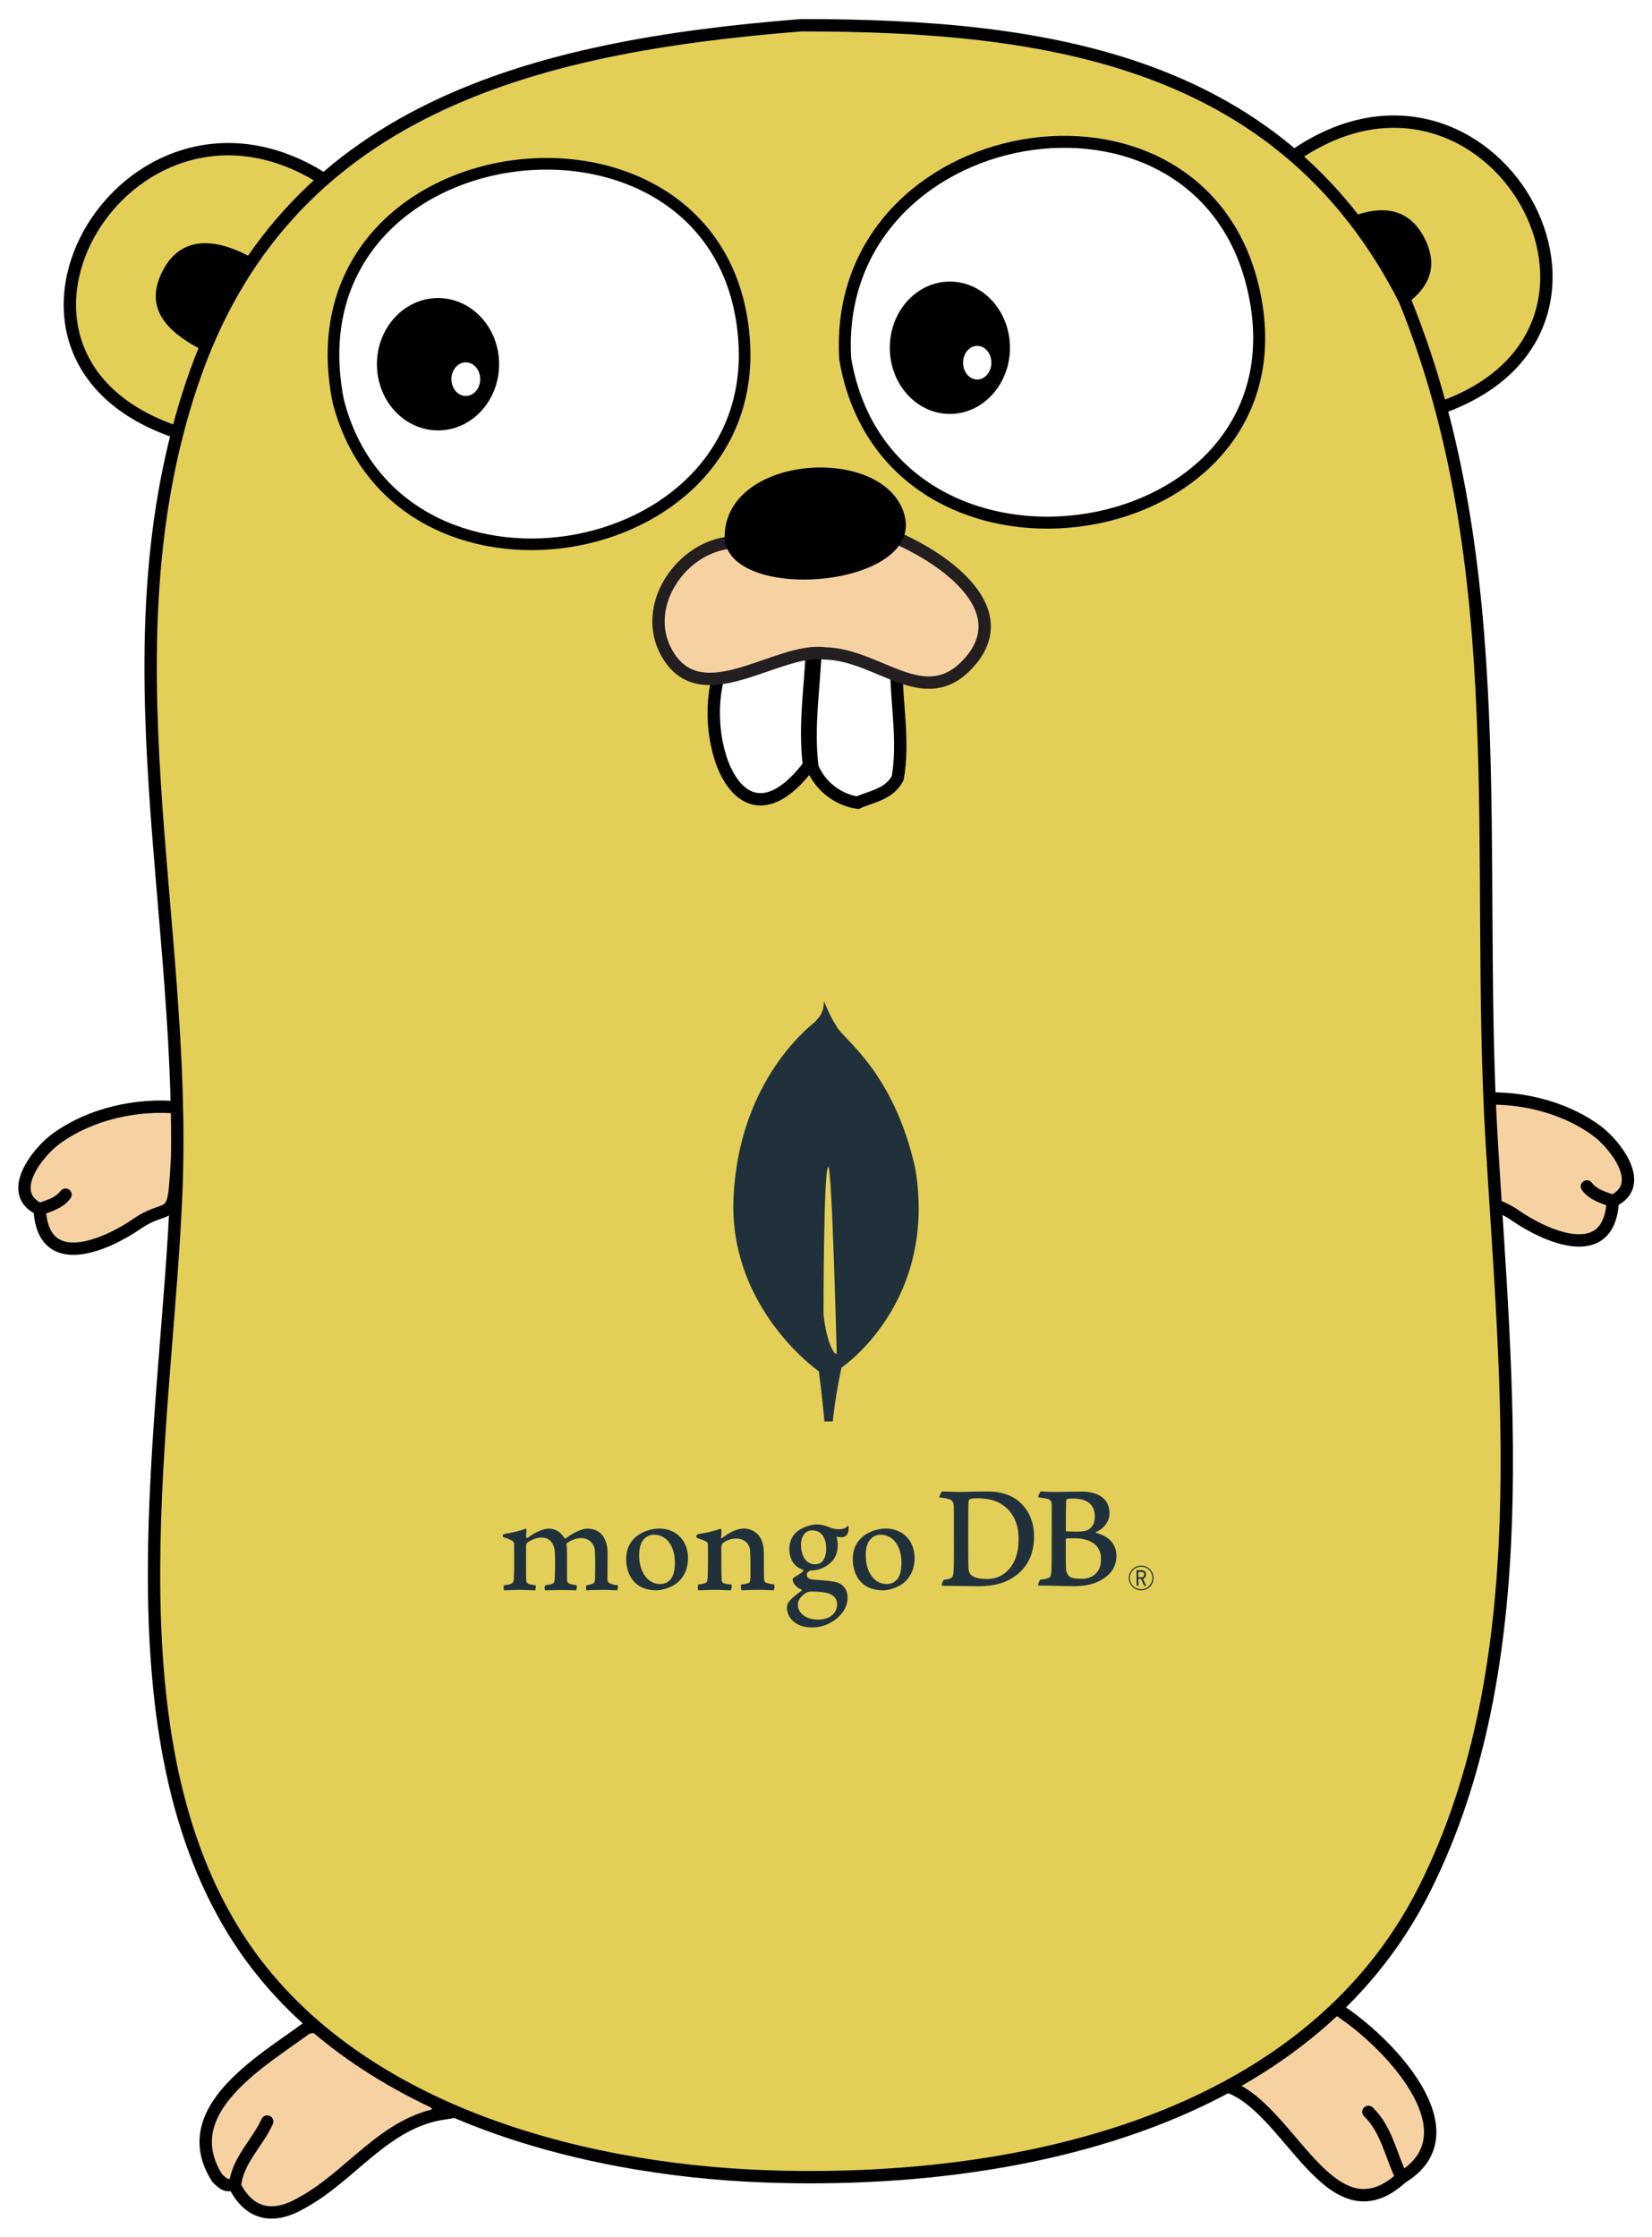 <svg width="401px" height="543px" viewBox="0 0 401 543" version="1.1" xmlns="http://www.w3.org/2000/svg" xmlns:xlink="http://www.w3.org/1999/xlink">
    <defs>
        <filter x="-3.3%" y="-2.6%" width="106.6%" height="105.3%" filterUnits="objectBoundingBox" id="filter-1">
            <feOffset dx="0" dy="2" in="SourceAlpha" result="shadowOffsetOuter1"></feOffset>
            <feGaussianBlur stdDeviation="2" in="shadowOffsetOuter1" result="shadowBlurOuter1"></feGaussianBlur>
            <feColorMatrix values="0 0 0 0 0   0 0 0 0 0   0 0 0 0 0  0 0 0 0.5 0" type="matrix" in="shadowBlurOuter1" result="shadowMatrixOuter1"></feColorMatrix>
            <feMerge>
                <feMergeNode in="shadowMatrixOuter1"></feMergeNode>
                <feMergeNode in="SourceGraphic"></feMergeNode>
            </feMerge>
        </filter>
    </defs>
    <g id="Page-1" stroke="none" stroke-width="1" fill="none" fill-rule="evenodd">
        <g id="mango" transform="translate(5, 4)">
            <g id="gopher" filter="url(#filter-1)">
                <path d="M4.634,287.493 C5.398,303.244 21.133,295.956 28.26,291.032 C35.025,286.357 37.003,290.243 37.597,281.017 C37.986,274.953 38.685,268.889 38.341,262.801 C28.111,261.874 16.984,264.31 8.597,270.403 C4.277,273.542 -3.823,283.561 4.634,287.493" id="Path" stroke="#000000" stroke-width="3" fill="#F6D2A2" stroke-linecap="round"></path>
                <path d="M4.634,287.493 C6.924,286.641 9.351,286.036 10.905,283.965" id="Path" stroke="#000000" stroke-width="3" fill="#C6B198" stroke-linecap="round"></path>
                <path d="M40.997,99.853 C-19.3,82.897 25.536,6.189 73.956,37.74 L40.997,99.853 Z" id="Path" stroke="#000000" stroke-width="3" fill="#E3CF57" stroke-linecap="round"></path>
                <path d="M308.895,31.984 C356.622,-1.539 399.751,74.095 344.283,93.125 L308.895,31.984 Z" id="Path" stroke="#000000" stroke-width="3" fill="#E3CF57" stroke-linecap="round"></path>
                <path d="M319.161,481.343 C331.284,488.844 353.443,511.525 335.257,522.523 C317.783,538.522 308.003,504.962 292.666,500.312 C299.271,491.342 307.643,483.163 319.161,481.343 Z" id="Path" stroke="#000000" stroke-width="3" fill="#F6D2A2" stroke-linecap="round"></path>
                <path d="M335.257,522.522 C332.561,517.161 331.656,510.904 327.155,506.583" id="Path" stroke="#000000" stroke-width="3" stroke-linecap="round"></path>
                <path d="M102.579,506.975 C88.35,509.177 80.341,522.014 68.479,528.533 C57.301,535.198 53.025,526.399 52.018,524.613 C50.266,523.814 50.413,525.357 47.709,522.634 C37.347,506.28 58.506,494.326 69.524,486.202 C84.87,483.1 94.487,496.404 102.579,506.975 Z" id="Path" stroke="#000000" stroke-width="3" fill="#F6D2A2" stroke-linecap="round"></path>
                <path d="M52.019,524.612 C52.561,518.379 57.503,514.205 59.857,508.935" id="Path" stroke="#000000" stroke-width="3" stroke-linecap="round"></path>
                <path d="M43.513,78.667 C35.558,74.459 29.722,68.744 34.588,59.543 C39.093,51.025 47.462,51.95 55.418,56.158 L43.513,78.667 Z" id="Path" fill="#000000" fill-rule="nonzero"></path>
                <path d="M331.716,70.667 C339.671,66.459 345.507,60.744 340.641,51.543 C336.136,43.025 327.767,43.95 319.811,48.158 L331.716,70.667 Z" id="Path" fill="#000000" fill-rule="nonzero"></path>
                <path d="M386.475,285.493 C385.711,301.244 369.976,293.956 362.849,289.032 C356.084,284.357 354.106,288.243 353.512,279.017 C353.123,272.953 352.424,266.889 352.768,260.801 C362.998,259.874 374.125,262.31 382.512,268.403 C386.831,271.542 394.932,281.561 386.475,285.493" id="Path" stroke="#000000" stroke-width="3" fill="#F6D2A2" stroke-linecap="round"></path>
                <path d="M386.475,285.493 C384.185,284.641 381.758,284.036 380.204,281.965" id="Path" stroke="#000000" stroke-width="3" fill="#C6B198" stroke-linecap="round"></path>
                <path d="M335.964,66.753 C362.442,131.759 353.026,201.857 357.064,270.559 C360.532,329.551 368.221,397.704 340.854,452.371 C312.064,509.885 240.124,524.353 180.854,522.234 C134.299,520.568 78.06,505.38 51.785,462.845 C20.959,412.945 35.553,338.747 37.792,283.223 C40.444,217.452 19.977,151.481 41.584,87.122 C63.999,20.359 124.451,5.271 189.512,0.124 C249.877,0.124 306.465,8.757 335.964,66.753 Z" id="Path" stroke="#000000" stroke-width="3" fill="#E3CF57" stroke-linecap="round"></path>
                <path d="M200.169,81.16 C211.007,144.163 313.991,127.505 299.199,63.963 C285.935,6.983 196.567,22.755 200.169,81.16" id="Path" stroke="#000000" stroke-width="2.908" fill="#FFFFFF" stroke-linecap="round"></path>
                <path d="M77.103,91.35 C91.15,146.2 178.967,132.157 175.657,77.137 C171.691,11.242 63.673,23.957 77.103,91.35" id="Path" stroke="#000000" stroke-width="2.821" fill="#FFFFFF" stroke-linecap="round"></path>
                <path d="M212.594,156.762 C212.64,164.953 214.455,174.149 212.906,182.863 C210.815,186.815 206.713,187.233 203.177,188.83 C198.287,188.063 194.175,184.852 192.214,180.278 C190.959,170.332 192.682,160.702 192.999,150.752 L212.594,156.762 Z" id="Path" stroke="#000000" stroke-width="3" fill="#FFFFFF" stroke-linecap="round"></path>
                <g id="Group" transform="translate(86, 66)">
                    <ellipse id="Oval" fill="#000000" fill-rule="nonzero" cx="15.324" cy="16.404" rx="14.829" ry="16.062"></ellipse>
                    <ellipse id="Oval" fill="#FFFFFF" cx="22.069" cy="20.029" rx="3.496" ry="4.082"></ellipse>
                </g>
                <g id="Group" transform="translate(210, 62)">
                    <ellipse id="Oval" fill="#000000" fill-rule="nonzero" cx="15.571" cy="16.404" rx="14.582" ry="16.062"></ellipse>
                    <ellipse id="Oval" fill="#FFFFFF" cx="22.204" cy="20.029" rx="3.438" ry="4.082"></ellipse>
                </g>
                <path d="M170.217,155.87 C163.747,171.55 173.825,202.905 191.38,179.778 C190.125,169.832 191.848,160.202 192.165,150.252 L170.217,155.87 Z" id="Path" stroke="#000000" stroke-width="3" fill="#FFFFFF" stroke-linecap="round"></path>
                <g id="Group" transform="translate(154, 107)">
                    <path d="M18.431,18.673 C6.372,19.701 -3.485,34.039 2.785,45.382 C11.088,60.406 29.621,44.053 41.164,45.585 C54.449,45.857 65.334,59.632 76.004,48.075 C87.871,35.221 70.895,22.702 57.627,17.105 L18.431,18.673 Z" id="Path" stroke="#231F20" stroke-width="3" fill="#F6D2A2" stroke-linecap="round"></path>
                    <path d="M16.913,18.045 C16.02,-2.846 55.851,-5.458 60.555,12.029 C65.247,29.475 18.874,33.527 16.913,18.045 C15.348,5.682 16.913,18.045 16.913,18.045 Z" id="Path" fill="#000000" fill-rule="nonzero"></path>
                </g>
            </g>
            <g id="MongoDB_LogoStacked_Black_RGB" transform="translate(117, 239)" fill="#21313C">
                <path d="M113.808,139.364 C114.56,139.987 116.061,140.243 117.385,140.243 C119.101,140.243 120.782,139.915 122.429,138.377 C124.075,136.839 125.254,134.387 125.254,130.542 C125.254,126.844 123.895,123.841 121.105,122.084 C119.531,121.06 117.493,120.657 115.17,120.657 C114.49,120.657 113.808,120.693 113.416,120.877 C113.258,121.007 113.145,121.186 113.094,121.388 C113.024,122.047 113.024,127.063 113.024,130.03 C113.024,133.069 113.024,137.315 113.094,137.815 C113.131,138.255 113.343,139.025 113.808,139.353 M106.678,119.008 C107.285,119.008 109.594,119.12 110.669,119.12 C112.672,119.12 114.066,119.008 117.82,119.008 C120.968,119.008 123.613,119.887 125.509,121.572 C127.797,123.621 129,126.477 129,129.955 C129,134.899 126.819,137.754 124.639,139.364 C122.455,141.049 119.63,142 115.588,142 C113.44,142 109.761,141.928 106.683,141.892 L106.643,141.892 C106.501,141.614 106.912,140.457 107.159,140.426 C107.988,140.329 108.214,140.296 108.601,140.132 C109.248,139.853 109.406,139.511 109.474,138.305 C109.581,136.033 109.546,133.325 109.546,130.241 C109.546,128.045 109.581,123.76 109.508,122.406 C109.404,121.272 108.939,120.977 108.007,120.757 C107.346,120.613 106.678,120.503 106.007,120.429 C105.934,120.21 106.485,119.22 106.664,119" id="Shape" fill-rule="nonzero"></path>
                <path d="M137.107,120.79 C136.964,120.826 136.783,121.193 136.783,121.376 C136.748,122.689 136.71,126.125 136.71,128.501 C136.73,128.594 136.801,128.666 136.891,128.685 C137.358,128.721 138.51,128.757 139.479,128.757 C140.844,128.757 141.637,128.574 142.066,128.354 C143.215,127.771 143.752,126.492 143.752,125.104 C143.752,121.923 141.594,120.715 138.399,120.715 C137.967,120.71 137.536,120.735 137.107,120.79 M145.263,135.41 C145.263,132.193 142.962,130.367 138.758,130.367 C138.147,130.343 137.536,130.355 136.926,130.403 C136.818,130.439 136.71,130.511 136.71,130.586 C136.71,132.887 136.675,136.579 136.783,138.042 C136.856,138.664 137.288,139.541 137.825,139.796 C138.399,140.124 139.694,140.199 140.59,140.199 C143.07,140.199 145.263,138.772 145.263,135.41 M130.618,119 C130.942,119 131.897,119.108 134.339,119.108 C136.64,119.108 138.507,119.036 140.736,119.036 C143.501,119.036 147.311,120.058 147.311,124.31 C147.311,126.392 145.873,128.074 144.006,128.879 C143.898,128.915 143.898,128.987 144.006,129.023 C146.663,129.72 149,131.399 149,134.616 C149,137.759 147.095,139.732 144.33,140.976 C142.641,141.745 140.552,142 138.434,142 C136.816,142 132.499,141.817 130.071,141.853 C129.82,141.745 130.303,140.573 130.516,140.393 C131.064,140.372 131.607,140.284 132.135,140.129 C132.998,139.91 133.1,139.624 133.214,138.308 C133.284,137.176 133.284,133.118 133.284,130.231 C133.284,126.284 133.322,123.616 133.284,122.3 C133.249,121.276 132.89,120.946 132.205,120.765 C131.665,120.654 130.767,120.546 130.046,120.435 C129.865,120.252 130.419,119.155 130.599,119.011" id="Shape" fill-rule="nonzero"></path>
                <path d="M0.346,142.995 C0.247,142.764 0.207,142.514 0.231,142.265 C0.221,142.097 0.26,141.93 0.343,141.782 C0.826,141.718 1.305,141.627 1.778,141.508 C2.443,141.336 2.69,140.992 2.724,140.173 C2.83,138.233 2.836,134.597 2.797,132.038 L2.797,131.964 C2.85,131.621 2.72,131.276 2.451,131.049 C1.84,130.672 1.175,130.384 0.478,130.194 C0.163,130.103 -0.008,129.942 0,129.754 C0.009,129.565 0.205,129.344 0.615,129.268 C1.696,129.161 4.546,128.503 5.649,128 C5.767,128.147 5.822,128.333 5.801,128.519 C5.801,128.631 5.781,128.748 5.77,128.874 C5.739,129.235 5.703,129.645 5.703,130.052 C5.722,130.187 5.842,130.288 5.983,130.286 C6.055,130.285 6.123,130.256 6.174,130.207 C8.297,128.59 10.198,128.022 11.175,128.022 C12.781,128.022 14.03,128.768 14.996,130.306 C15.043,130.38 15.125,130.426 15.215,130.429 C15.296,130.428 15.372,130.388 15.417,130.322 C17.382,128.882 19.303,128.022 20.597,128.022 C23.657,128.022 25.485,130.251 25.485,133.985 C25.485,135.059 25.485,136.417 25.466,137.687 C25.466,138.801 25.446,139.845 25.446,140.566 C25.499,140.903 25.727,141.19 26.05,141.325 C26.665,141.554 27.307,141.708 27.962,141.782 L27.992,141.782 C28.024,142.196 27.958,142.611 27.802,142.997 C27.597,142.997 27.316,142.984 26.959,142.964 C26.322,142.934 25.452,142.891 24.432,142.891 C22.4,142.891 21.344,142.929 20.322,142.995 C20.238,142.595 20.238,142.184 20.322,141.784 C20.741,141.717 21.155,141.626 21.563,141.511 C22.209,141.304 22.405,141.019 22.433,140.181 C22.45,139.588 22.565,134.351 22.358,133.108 C22.162,131.461 20.691,130.24 18.988,130.311 C17.759,130.377 16.582,130.814 15.619,131.559 C15.542,131.645 15.498,131.754 15.496,131.868 L15.496,131.893 C15.642,132.565 15.642,133.346 15.642,134.529 C15.642,135.204 15.642,135.922 15.642,136.632 C15.642,138.075 15.625,139.438 15.642,140.457 C15.642,141.159 16.08,141.325 16.431,141.462 L16.922,141.574 C17.217,141.642 17.52,141.713 17.972,141.784 C18.04,142.083 18.034,142.393 17.955,142.689 C17.937,142.8 17.892,142.906 17.823,142.997 C16.7,142.959 15.532,142.926 13.859,142.926 C13.351,142.926 12.522,142.948 11.79,142.967 C11.197,142.984 10.638,142.997 10.318,143 C10.233,142.801 10.196,142.587 10.209,142.372 C10.191,142.17 10.231,141.968 10.324,141.787 L10.773,141.708 C11.166,141.64 11.506,141.579 11.832,141.503 C12.393,141.339 12.593,141.039 12.635,140.353 C12.741,138.752 12.826,134.141 12.593,132.977 C12.197,131.125 11.113,130.185 9.372,130.185 C8.35,130.185 7.062,130.663 6.003,131.431 C5.798,131.625 5.685,131.893 5.691,132.171 C5.691,132.718 5.691,133.376 5.691,134.084 C5.691,136.4 5.675,139.274 5.733,140.531 C5.735,141.044 6.13,141.477 6.654,141.539 C6.817,141.582 7.098,141.629 7.424,141.681 C7.609,141.711 7.814,141.743 8.025,141.782 C8.092,142.19 8.059,142.607 7.926,143 C7.601,143 7.202,142.978 6.741,142.959 C6.042,142.929 5.169,142.891 4.178,142.891 C3.01,142.891 2.196,142.929 1.542,142.959 C1.104,142.978 0.725,142.997 0.346,143" id="Path" fill-rule="nonzero"></path>
                <path d="M36.751,129.499 C36.143,129.485 35.544,129.652 35.032,129.978 C33.786,130.731 33.144,132.235 33.144,134.444 C33.144,138.577 35.232,141.466 38.219,141.466 C39.023,141.493 39.807,141.219 40.416,140.698 C41.333,139.953 41.821,138.435 41.821,136.31 C41.821,132.235 39.781,129.499 36.746,129.499 M37.321,143 C31.924,143 30,139.07 30,135.394 C30,132.827 31.058,130.819 33.146,129.427 C34.607,128.528 36.285,128.035 38.003,128 C42.124,128 45,130.945 45,135.148 C45,138.01 43.851,140.269 41.676,141.68 C40.634,142.315 38.824,143 37.321,143" id="Shape" fill-rule="nonzero"></path>
                <path d="M91.749,129.499 C91.141,129.485 90.542,129.652 90.031,129.978 C88.784,130.731 88.142,132.233 88.142,134.444 C88.142,138.577 90.227,141.466 93.216,141.466 C94.019,141.493 94.804,141.219 95.412,140.698 C96.329,139.953 96.817,138.435 96.817,136.313 C96.817,132.238 94.778,129.499 91.743,129.499 M92.321,143 C86.926,143 85,139.073 85,135.394 C85,132.827 86.06,130.819 88.148,129.427 C89.608,128.528 91.285,128.035 93.003,128 C97.122,128 100,130.945 100,135.148 C100,138.01 98.848,140.269 96.674,141.68 C95.633,142.315 93.823,143 92.321,143" id="Shape" fill-rule="nonzero"></path>
                <path d="M75.142,128.446 C73.497,128.446 72.431,129.838 72.431,131.986 C72.431,134.134 73.347,136.69 75.924,136.69 C76.368,136.69 77.171,136.482 77.569,136.011 C78.167,135.424 78.56,134.208 78.56,132.925 C78.56,130.121 77.281,128.446 75.142,128.446 M74.928,143.28 C74.462,143.273 74.002,143.395 73.593,143.633 C72.29,144.526 71.684,145.419 71.684,146.446 C71.675,147.394 72.086,148.291 72.792,148.865 C73.708,149.695 74.928,150.097 76.565,150.097 C79.77,150.097 81.19,148.263 81.19,146.446 C81.19,145.179 80.595,144.332 79.372,143.853 C78.432,143.485 76.856,143.283 74.928,143.283 M75.142,152 C73.225,152 71.844,151.566 70.661,150.597 C69.677,149.803 69.07,148.588 69,147.273 C69.012,146.648 69.235,146.049 69.628,145.585 C69.964,145.179 70.736,144.421 72.525,143.106 C72.586,143.079 72.624,143.014 72.62,142.944 C72.615,142.874 72.57,142.815 72.506,142.798 C71.032,142.196 70.586,141.206 70.453,140.67 C70.45,140.642 70.445,140.614 70.439,140.587 C70.349,140.362 70.428,140.1 70.624,139.974 C70.829,139.817 71.158,139.606 71.513,139.386 C72.011,139.091 72.488,138.759 72.941,138.39 C72.993,138.335 73.016,138.256 73.003,138.179 C72.992,138.102 72.947,138.035 72.883,138 C70.701,137.218 69.604,135.486 69.604,132.851 C69.592,131.177 70.344,129.603 71.62,128.632 C72.495,127.89 74.699,127 76.125,127 L76.207,127 C77.673,127.037 78.501,127.365 79.647,127.819 C80.298,128.069 80.987,128.186 81.679,128.164 C82.894,128.164 83.425,127.753 83.879,127.28 C83.953,127.495 83.993,127.723 83.997,127.953 C84.024,128.499 83.885,129.04 83.602,129.496 C83.254,129.91 82.755,130.141 82.234,130.129 C82.181,130.132 82.127,130.132 82.074,130.129 C81.795,130.107 81.519,130.059 81.249,129.984 L81.113,130.032 C81.07,130.101 81.097,130.178 81.131,130.272 C81.141,130.29 81.148,130.309 81.153,130.329 C81.25,130.804 81.316,131.285 81.35,131.77 C81.35,134.534 80.33,135.74 79.227,136.619 C78.159,137.477 76.889,138.002 75.558,138.136 L75.558,138.136 L75.134,138.174 L74.72,138.211 L74.688,138.211 C74.448,138.285 73.82,138.601 73.82,139.195 C73.82,139.685 74.106,140.296 75.457,140.404 L76.333,140.47 C78.117,140.604 80.338,140.755 81.406,141.149 C82.832,141.685 83.775,143.137 83.746,144.752 C83.746,147.233 82.095,149.564 79.332,150.99 C78.028,151.656 76.6,151.999 75.155,151.994" id="Shape" fill-rule="nonzero"></path>
                <path d="M65.939,141.591 C65.187,141.526 64.452,141.344 63.763,141.052 C63.622,140.917 63.528,140.744 63.494,140.557 C63.419,139.458 63.419,136.265 63.419,134.172 C63.419,132.47 63.112,130.98 62.35,129.916 C61.484,128.697 60.017,127.975 58.458,128.001 C56.967,128.001 54.984,128.957 53.341,130.272 C53.304,130.307 53.055,130.541 53.055,130.18 C53.055,129.819 53.118,129.121 53.152,128.674 C53.184,128.43 53.092,128.187 52.903,128.017 C51.834,128.515 48.824,129.186 47.712,129.294 C46.901,129.442 46.694,130.175 47.56,130.43 L47.56,130.43 C48.254,130.609 48.918,130.882 49.529,131.239 C49.873,131.489 49.836,131.842 49.836,132.128 C49.873,134.504 49.873,138.156 49.758,140.145 C49.721,140.923 49.492,141.206 48.881,141.349 L48.936,141.333 C48.47,141.442 47.999,141.525 47.523,141.58 C47.334,141.758 47.334,142.787 47.523,143 C47.904,143 49.853,142.892 51.455,142.892 C53.668,142.892 54.815,143 55.385,143 C55.614,142.749 55.692,141.793 55.54,141.58 C55.012,141.557 54.488,141.486 53.975,141.368 C53.364,141.225 53.209,140.942 53.172,140.303 C53.098,138.636 53.098,135.088 53.098,132.677 C53.098,132.004 53.287,131.683 53.516,131.505 C54.399,130.822 55.503,130.442 56.646,130.428 C57.493,130.398 58.322,130.664 58.974,131.174 C59.585,131.685 59.967,132.394 60.043,133.159 C60.195,134.506 60.157,137.2 60.157,139.544 C60.157,140.821 60.043,141.141 59.547,141.284 C59.04,141.441 58.514,141.536 57.982,141.567 C57.752,141.78 57.83,142.774 57.982,142.987 C58.974,142.987 60.12,142.879 61.8,142.879 C63.898,142.879 65.239,142.987 65.767,142.987 C65.996,142.736 66.073,141.815 65.921,141.567" id="Path" fill-rule="nonzero"></path>
                <path d="M154.999,143 C153.348,143 152.008,141.665 152,140.014 C151.992,138.363 153.32,137.016 154.971,137 C156.622,136.984 157.975,138.305 157.999,139.956 C158.02,140.762 157.713,141.542 157.147,142.116 C156.581,142.691 155.805,143.01 154.999,143 Z M154.999,137.27 C153.894,137.263 152.894,137.923 152.466,138.941 C152.037,139.96 152.265,141.136 153.042,141.921 C153.82,142.706 154.994,142.945 156.017,142.526 C157.039,142.107 157.708,141.114 157.712,140.009 C157.727,139.284 157.448,138.584 156.938,138.068 C156.429,137.552 155.733,137.264 155.008,137.27 L154.999,137.27 Z M155.733,141.894 L154.959,140.226 L154.335,140.226 L154.335,141.894 L153.88,141.894 L153.88,138.102 L154.999,138.102 C155.835,138.102 156.18,138.474 156.18,139.164 C156.237,139.647 155.907,140.091 155.429,140.177 L156.229,141.894 L155.733,141.894 Z M154.335,139.832 L154.991,139.832 C155.522,139.832 155.725,139.646 155.725,139.164 C155.725,138.683 155.53,138.517 154.933,138.517 L154.335,138.517 L154.335,139.832 Z" id="Shape" fill-rule="nonzero"></path>
                <path d="M100.174,40.599 C94.894,16.888 82.434,9.091 81.081,6.11 C79.607,4.006 78.124,0.275 78.124,0.275 C78.097,0.212 78.059,0.102 78.013,0 C77.862,2.096 77.783,2.915 75.833,5.033 C72.817,7.433 57.313,20.687 56.052,47.618 C54.876,72.738 73.877,87.713 76.452,89.622 L76.753,89.834 L76.753,89.818 C76.769,89.942 77.564,95.796 78.124,102 L80.137,102 C80.61,97.615 81.319,93.259 82.26,88.953 L82.415,88.845 C83.565,88.007 84.661,87.094 85.696,86.113 L85.815,86.005 C91.277,80.867 101.094,68.983 100.999,50.026 C100.978,46.866 100.702,43.713 100.174,40.599 L100.174,40.599 Z M77.902,75.435 C77.902,75.435 77.902,40.194 79.06,40.199 C79.95,40.199 81.105,85.655 81.105,85.655 C79.504,85.465 77.902,78.178 77.902,75.435 Z" id="Shape" fill-rule="nonzero"></path>
            </g>
        </g>
    </g>
</svg>